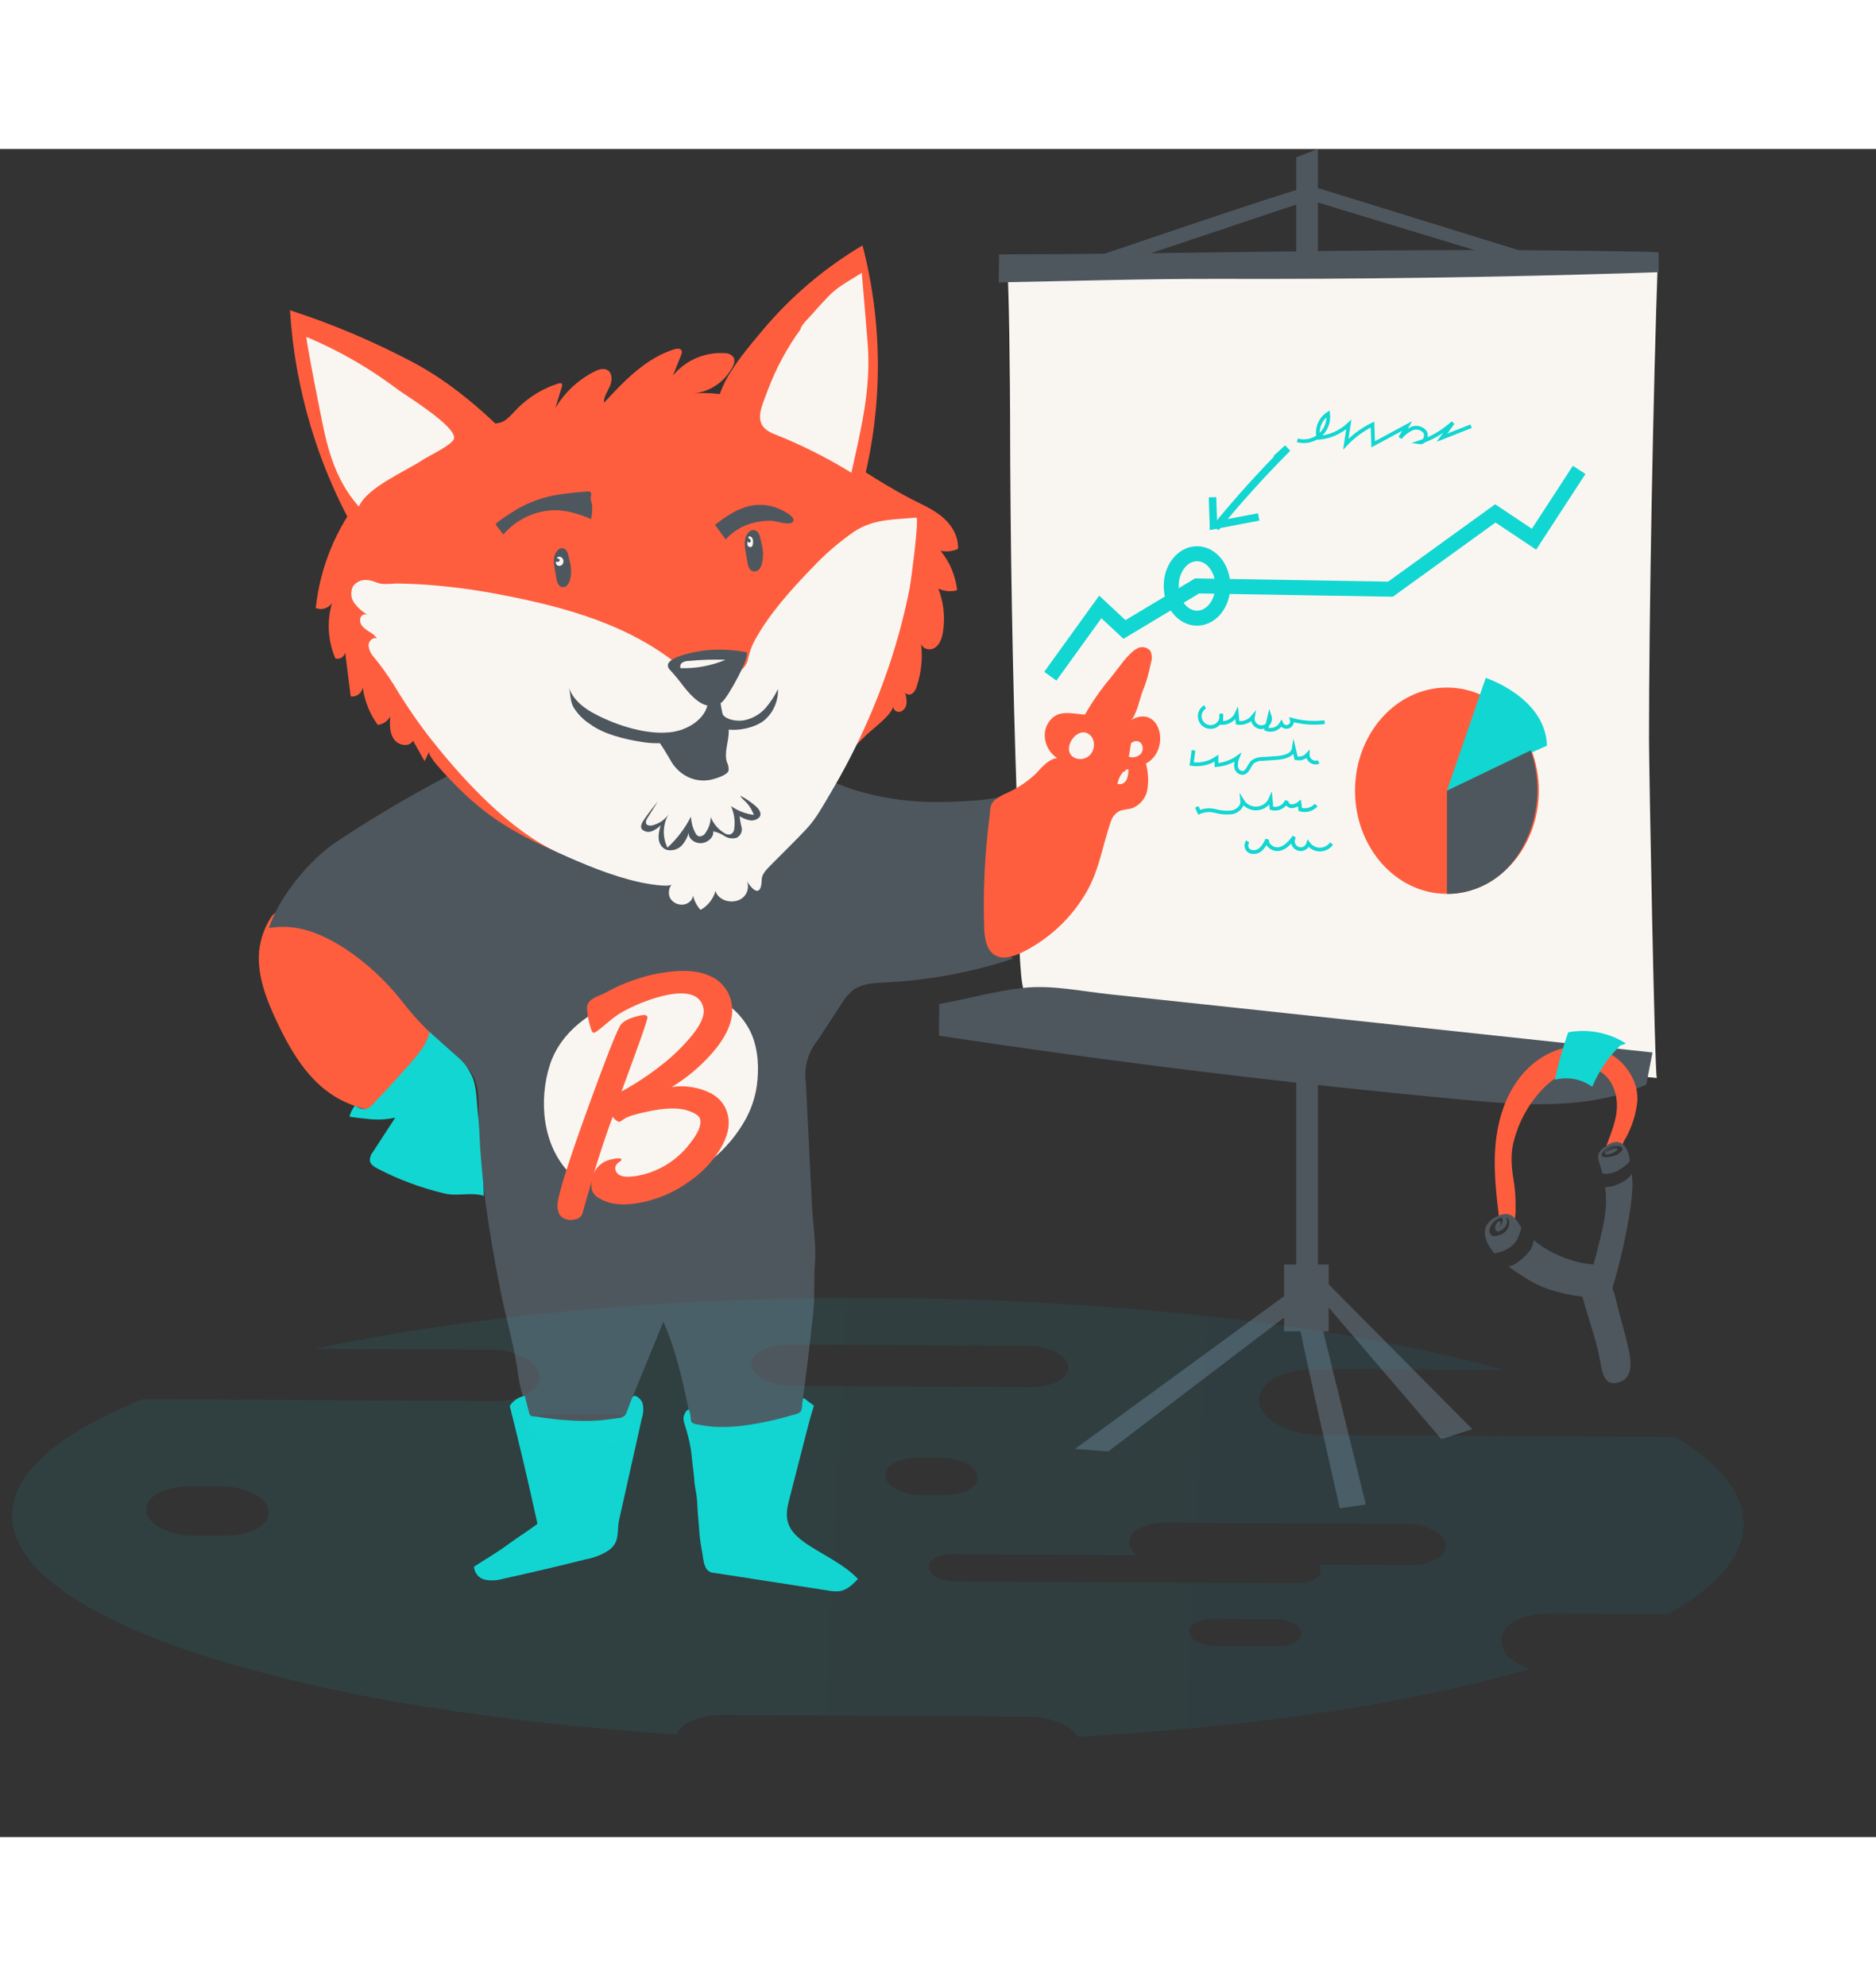 <svg id="eXvFpSLwD2B1" xmlns="http://www.w3.org/2000/svg" xmlns:xlink="http://www.w3.org/1999/xlink" viewBox="0 0 500 450" width="425px" shape-rendering="geometricPrecision" text-rendering="geometricPrecision"><rect x="0" y="0" width="500" height="450" fill="#333333" stroke="none"/><defs><linearGradient id="eXvFpSLwD2B62-fill" x1="63.907" y1="52.861" x2="409.237" y2="70.958" spreadMethod="pad" gradientUnits="userSpaceOnUse"><stop id="eXvFpSLwD2B62-fill-0" offset="0%" stop-color="rgb(18,214,209)"/><stop id="eXvFpSLwD2B62-fill-1" offset="100%" stop-color="rgb(18,169,214)"/></linearGradient></defs><g id="eXvFpSLwD2B2" transform="matrix(1 0 0 1 0 0)"><g id="eXvFpSLwD2B3" transform="matrix(1 0 0 1 0 0)"><path id="eXvFpSLwD2B4" d="M276.5,2.22L276.5,309L282.26,309.44L282.26,0Z" transform="matrix(1 0 0 1 68.984 0)" fill="rgb(79,87,94)" stroke="none" stroke-width="1"/><path id="eXvFpSLwD2B5" d="M372.87,29.71C371.68,62.49,370.49,124.59,370.52,157.4C370.52,164.96,372.05,247.61,372.61,247.65C316.2,241.93,259.43,237.91,204.18,224.57C201.97,224.04,202.24,179.64,202.08,175.05Q201.16,148.63,200.71,122.2Q200.26,96.59,200.23,70.98C200.23,67.73,200,30.42,199.23,30.23C214,29.71,373,27.25,372.87,29.71Z" transform="matrix(1 0 0 1 68.984 0)" fill="rgb(249,246,242)" stroke="none" stroke-width="1"/><path id="eXvFpSLwD2B6" d="M0,214.91C-0.19,221.08,2.16,227.02,4.79,232.61C8.48,240.45,13.12,248.36,20.58,252.78C25.47,255.68,31.17,256.78,36.74,257.93C41.56,258.93,46.42,259.85,51.33,259.75C53.9,259.7,56.96,259,57.86,256.59C58.54,254.76,57.64,252.75,56.72,251.03C53.006,244.287,48.752,237.856,44,231.8C41,227.94,37.66,224.42,34.36,220.8C32.605,219.143,31.005,217.329,29.58,215.38C28.645,213.715,27.51,212.17,26.2,210.78C21.954,206.63,16.434,204.03,10.53,203.4C9.068,203.25,7.596,203.23,6.13,203.34C4.18,203.49,3.83,203.81,2.85,205.49C1.143,208.349,0.164,211.584,0,214.91Z" transform="matrix(1 0 0 1 68.984 0)" fill="rgb(255,94,62)" stroke="none" stroke-width="1"/><path id="eXvFpSLwD2B7" d="M40.22,243.93C43.04,240.74,46.04,237.07,45.79,232.83C45.84,233.67,49.02,236.26,49.66,237.03C50.79,238.42,51.66,240.03,52.85,241.37C54.464,243.109,55.812,245.077,56.85,247.21C58.1,250.04,58.03,253.86,58.38,256.9C59.22,264.26,59.75,271.66,59.96,279.06C56.49,277.99,52.96,279.3,49.41,278.42C43.222,276.949,37.24,274.719,31.6,271.78C30.73,271.32,29.79,270.72,29.6,269.78C29.55,268.899,29.84,268.033,30.41,267.36L36.36,258.23C34.266,258.687,32.116,258.832,29.98,258.66C29.34,258.61,24.12,258.05,24.15,257.94C24.44,256.876,24.933,255.878,25.6,255C26.288,255.479,27.074,255.8,27.9,255.94C29.57,256.12,30.8,254.08,31.9,253.02C34.76,250.09,37.49,247,40.22,243.93Z" transform="matrix(1 0 0 1 68.984 0)" fill="rgb(18,214,209)" stroke="none" stroke-width="1"/><path id="eXvFpSLwD2B8" d="M198,213.29C196.4,211.41,196.3,209.42,196,205.61C195.658,200.521,195.762,195.411,196.31,190.34C196.96,184.16,197.56,178.12,198.54,171.99C198.24,173.85,182.24,174.12,180.35,174.11C174.056,174.081,167.789,173.278,161.69,171.72C155.81,170.21,150.69,167.77,145.33,165.13C139.57,162.29,132.51,160.99,126.16,160.37C119.27,159.69,112.49,161.48,105.74,160.98C103.62,160.83,101.61,159.98,99.5,159.73C95.809,159.357,92.094,159.273,88.39,159.48C75.75,159.76,62.17,160.9,50.87,166.84C40.577,172.24,30.564,178.157,20.87,184.57C13.57,189.4,5.42,199.26,2.69,207.68C10.29,206.39,16.85,209.22,23.08,213.23C28.739,217.016,33.773,221.662,38,227C39.981,229.6,42.132,232.066,44.44,234.38C47.05,236.83,49.77,239.15,52.44,241.58C54.396,243.174,56.032,245.125,57.26,247.33C58.59,250.1,58.57,253.33,58.61,256.33C58.8,272.46,61.24,288.46,64.39,304.25C65.9,311.83,68.18,319.45,69.18,327.1C70.04,333.72,73.56,340.41,75.49,346.89C75.65,347.4,86.93,345.59,87.93,345.41C93.18,344.49,96.24,340.93,98.23,336.07L107.83,312.61C111.83,321.77,113.56,331.29,115.59,341C115.772,342.276,116.189,343.507,116.82,344.63C118.248,346.548,120.543,347.621,122.93,347.49C125.93,347.49,128.93,346.43,131.93,346.22C132.65,346.22,143.19,345.22,142.99,346.42C144.33,338.42,145.41,330.28,146.4,322.19Q147.16,315.98,147.81,309.76C148.23,305.7,147.86,301.57,148.19,297.52C148.62,292.25,147.66,286.52,147.4,281.2L145.8,248.92C145.207,244.839,146.37,240.697,149,237.52L155.17,228.06C155.965,226.677,156.978,225.431,158.17,224.37C160.65,222.44,164.03,222.32,167.17,222.17C178.701,221.589,190.101,219.453,201.06,215.82C199.928,215.122,198.898,214.27,198,213.29Z" transform="matrix(1 0 0 1 68.984 0)" fill="rgb(79,87,94)" stroke="none" stroke-width="1"/><path id="eXvFpSLwD2B9" d="M20.42,135.84C20.98,135.98,21.573,135.887,22.064,135.582C22.554,135.276,22.899,134.785,23.02,134.22L24.49,145.94C26.037,146.143,27.463,145.072,27.7,143.53C28.176,147.146,29.551,150.584,31.7,153.53C33.094,153.352,34.323,152.53,35.02,151.31C34.89,153.39,34.81,155.65,36.02,157.36C37.23,159.07,40.13,159.54,41.1,157.72L44.18,163.2L45.41,160.64C44.71,162.09,53.09,170.22,54.22,171.34C57.854,174.896,61.88,178.03,66.22,180.68C74.93,186,85.85,190.56,96,191.56C98.47,191.8,100.43,190.93,102.76,190.26C106.34,189.26,110.04,188.75,113.61,187.69C121.215,185.389,128.484,182.098,135.23,177.9C141.732,173.849,147.869,169.238,153.57,164.12Q157.87,160.28,161.95,156.19C163.46,154.68,168.8,150.83,169.03,148.58C169.057,149.056,169.299,149.495,169.689,149.771C170.078,150.047,170.571,150.131,171.03,150C171.943,149.628,172.562,148.764,172.62,147.78C172.67,146.804,172.538,145.827,172.23,144.9C172.462,145.2,172.806,145.392,173.183,145.434C173.56,145.475,173.938,145.362,174.23,145.12C174.817,144.591,175.222,143.892,175.39,143.12C176.581,139.487,176.96,135.636,176.5,131.84C176.88,133.39,179.08,133.84,180.35,132.84C181.62,131.84,182.12,130.25,182.35,128.67C182.949,124.801,182.521,120.842,181.11,117.19C182.669,117.936,184.445,118.092,186.11,117.63C185.695,113.777,184.166,110.128,181.71,107.13C183.265,107.438,184.877,107.263,186.33,106.63C186.56,103.49,184.83,100.47,182.51,98.4C179.7,95.9,176.05,94.5,172.79,92.75C165.433,88.74,158.369,84.215,151.65,79.21C146.06,75.14,138.31,69.5,131.06,71.66L136.75,69.96C134,68,130.11,67,126.83,66.12C123.222,65.188,119.483,64.873,115.77,65.19C120.261,64.756,124.222,62.065,126.28,58.05C126.728,57.357,126.852,56.502,126.62,55.71C126.072,54.85,125.097,54.358,124.08,54.43C118.81,54.118,113.709,56.349,110.36,60.43L112.53,55C112.742,54.619,112.792,54.169,112.67,53.75C112.36,53.11,111.46,53.18,110.79,53.39C103.22,55.71,97.41,61.8,92,67.66C91.9,66.09,92.89,64.72,93.54,63.3C94.19,61.88,94.3,59.88,93,59C92,58.31,90.61,58.76,89.51,59.3C85.147,61.507,81.502,64.909,79,69.11L80.74,63.48C80.901,63.198,80.901,62.852,80.74,62.57C80.53,62.35,80.17,62.42,79.88,62.51C75.753,63.812,72,66.09,68.94,69.15C67.68,70.4,66.29,72.29,64.56,72.87C63.03,73.39,61.22,73.24,59.56,73.75C49.14,76.98,34.72,83.69,27.56,92.39C20.638,100.995,16.337,111.409,15.17,122.39C16.747,123.008,18.542,122.457,19.5,121.06C18.079,125.944,18.404,131.17,20.42,135.84Z" transform="matrix(1 0 0 1 68.984 0)" fill="rgb(255,94,62)" stroke="none" stroke-width="1"/><path id="eXvFpSLwD2B10" d="M41.28,151.08Q43.62,154.47,46.19,157.71C54.84,168.64,67.11,181.82,79.75,187.57C86.51,190.63,94.15,193.86,101.66,195.49C102.74,195.72,109.34,197,110.05,196.01C109.219,197.071,109.056,198.51,109.63,199.73C110.408,200.989,111.872,201.649,113.33,201.4C114.84,201.14,116.03,199.72,115.63,198.49C115.892,200.111,116.618,201.622,117.72,202.84C119.68,201.756,121.122,199.929,121.72,197.77C122.19,199.77,124.92,201.07,127.26,200.43C128.372,200.192,129.327,199.484,129.877,198.489C130.428,197.493,130.52,196.308,130.13,195.24C131.94,198.16,133.94,199.16,134.03,194.8C134.03,193.39,135.21,192.16,136.3,191.05C139.49,187.82,142.78,184.64,145.88,181.34C148.55,178.51,150.4,175.02,152.33,171.77C159.075,160.44,164.532,148.392,168.6,135.85C170.58,129.713,172.199,123.466,173.45,117.14C173.74,115.65,176.11,98.14,175.22,98.27C168.92,98.85,163.76,98.62,158.6,102.05C154.525,104.875,150.767,108.13,147.39,111.76C141.83,117.5,136.13,123.88,132.39,130.61C131.59,132.012,130.985,133.515,130.59,135.08C130.51,135.43,130.43,135.79,130.34,136.15C129.71,138.8,127.25,139.91,124.98,140.75C122.48,141.68,119.68,142.94,117.06,141.67C115.813,140.974,114.663,140.117,113.64,139.12C99.74,126.96,81.75,122.12,64.25,118.77C58.266,117.616,52.224,116.785,46.15,116.28Q41.59,115.92,37.03,115.84C35.66,115.84,34.1,116.08,32.76,115.92C31.42,115.76,30.22,114.92,28.76,114.92C27.334,114.78,25.941,115.413,25.11,116.58C24.358,118.051,24.514,119.822,25.51,121.14C26.491,122.408,27.71,123.471,29.1,124.27C28.758,124.047,28.333,123.99,27.944,124.116C27.556,124.243,27.245,124.538,27.1,124.92C26.849,125.756,27.063,126.663,27.66,127.3C28.243,127.91,28.918,128.427,29.66,128.83C30.409,129.238,31.044,129.826,31.51,130.54C30.51,129.97,29.26,131.12,29.24,132.3C29.348,133.474,29.844,134.579,30.65,135.44C32.578,137.792,34.355,140.263,35.97,142.84C37.64,145.63,39.42,148.39,41.28,151.08Z" transform="matrix(1 0 0 1 68.984 0)" fill="rgb(249,246,242)" stroke="none" stroke-width="1"/><path id="eXvFpSLwD2B11" d="M113,143C115.8,146.54,119.22,150.21,123.32,147.56C124.88,146.56,131.54,134.44,129.81,134.12C126.354,133.464,122.823,133.296,119.32,133.62C117.22,133.83,106.18,135.56,109.71,139.01C110.878,140.28,111.976,141.612,113,143Z" transform="matrix(1 0 0 1 68.984 0)" fill="rgb(79,87,94)" stroke="none" stroke-width="1"/><path id="eXvFpSLwD2B12" d="M134.16,110.27C134.05,110.947,133.756,111.58,133.31,112.1C132.839,112.618,132.089,112.776,131.45,112.49C130.45,111.97,130.27,110.58,130.12,109.6C129.85,107.84,129.3,105.9,129.58,104.11C129.76,103.01,130.84,101.18,132.2,101.63C133.56,102.08,133.64,103.86,133.93,104.93C134.445,106.664,134.524,108.498,134.16,110.27Z" transform="matrix(1 0 0 1 68.984 0)" fill="rgb(79,87,94)" stroke="none" stroke-width="1"/><path id="eXvFpSLwD2B13" d="M83,114.59C82.896,115.226,82.619,115.821,82.2,116.31C81.76,116.795,81.059,116.944,80.46,116.68C79.56,116.19,79.35,114.88,79.21,113.96C78.96,112.31,78.44,110.49,78.71,108.81C78.87,107.81,79.88,106.07,81.16,106.48C82.44,106.89,82.51,108.58,82.78,109.58C83.272,111.205,83.348,112.928,83,114.59Z" transform="matrix(1 0 0 1 68.984 0)" fill="rgb(79,87,94)" stroke="none" stroke-width="1"/><path id="eXvFpSLwD2B14" d="M113.21,157.15C112.392,157.495,111.545,157.77,110.68,157.97C107.816,158.53,104.875,158.56,102,158.06C97.23,157.31,91.85,155.96,88.28,153.32C86.501,152.174,84.998,150.647,83.88,148.85C82.88,147.02,83.15,145.27,82.62,143.42C83.42,146.22,85.84,148.51,88.7,150.13C94.11,153.18,102.37,156.13,109.22,155.53C113.37,155.19,117.4,152.97,119.04,149.74C119.381,148.958,119.642,148.144,119.82,147.31L122.16,147.43C122.136,147.615,122.103,147.799,122.06,147.98C121.28,151.58,117.44,155.35,113.21,157.15Z" transform="matrix(1 0 0 1 68.984 0)" fill="rgb(79,87,94)" stroke="none" stroke-width="1"/><path id="eXvFpSLwD2B15" d="M123.72,150.86C124.72,152.19,127.37,152.6,129.17,152.33C131.407,151.927,133.448,150.799,134.98,149.12C136.332,147.566,137.469,145.837,138.36,143.98C138.481,146.997,137.284,149.917,135.08,151.98C132.49,154.54,125.31,155.98,122.08,153.75C121.08,153.05,119.8,147.52,121.28,146.89C121.797,146.667,122.357,146.562,122.92,146.58C123.075,147.983,123.315,149.376,123.64,150.75Z" transform="matrix(1 0 0 1 68.984 0)" fill="rgb(79,87,94)" stroke="none" stroke-width="1"/><path id="eXvFpSLwD2B16" d="M13.81,73.88C17.452,86.09,22.78,97.733,29.64,108.47C29.05,107.55,32.83,102.88,33.44,102.14C35.172,99.98,37.304,98.173,39.72,96.82C41.72,95.82,43.72,95.65,45.61,94.46C48.39,92.69,50.98,90.52,53.61,88.58C56.09,86.77,58.34,84.86,60.66,82.89C62.98,80.92,65.72,79.89,68.01,78.08C60,69.93,51.2,62.21,41,56.83C30.523,51.285,19.586,46.658,8.31,43C8.947,53.471,10.792,63.833,13.81,73.88Z" transform="matrix(1 0 0 1 68.984 0)" fill="rgb(255,94,62)" stroke="none" stroke-width="1"/><path id="eXvFpSLwD2B17" d="M119.78,80.81C120.46,74.74,121.53,67.26,124.39,61.81C126.81,57.17,130.71,52.59,134.08,48.55C141.654,39.465,150.725,31.74,160.9,25.71C166.464,47.133,166.346,69.636,160.56,91C147.549,88.004,134.816,83.906,122.5,78.75" transform="matrix(1 0 0 1 68.984 0)" fill="rgb(255,94,62)" stroke="none" stroke-width="1"/><path id="eXvFpSLwD2B18" d="M135.08,74.72C135.766,75.267,136.536,75.699,137.36,76C144.506,78.826,151.389,82.276,157.93,86.31C160.54,74.54,163.25,63.67,162.25,51.62C161.73,45.39,161.25,39.26,160.7,33.04C157.54,35.04,154.23,36.7,151.7,39.41C150.37,40.83,149.03,42.22,147.78,43.71C147.18,44.43,144.3,47.16,144.4,48.04C140.761,53.042,137.817,58.516,135.65,64.31C134.24,68.23,132.1,72.14,135.08,74.72Z" transform="matrix(1 0 0 1 68.984 0)" fill="rgb(249,246,242)" stroke="none" stroke-width="1"/><path id="eXvFpSLwD2B19" d="M131.94,177.53C129.754,177.23,127.666,176.429,125.84,175.19C126.695,177.067,126.993,179.149,126.7,181.19C126.687,181.867,126.269,182.47,125.64,182.72C125.06,182.819,124.465,182.67,124,182.31C122.387,181.329,121.141,179.847,120.45,178.09C120.418,179.616,119.919,181.096,119.02,182.33C118.69,182.916,118.062,183.27,117.39,183.25C116.942,183.139,116.571,182.825,116.39,182.4C115.647,181.034,115.233,179.514,115.18,177.96C113.602,181.073,111.478,183.877,108.91,186.24C107.522,183.409,107.631,180.074,109.2,177.34C108.252,178.744,106.833,179.762,105.2,180.21C104.679,180.431,104.091,180.431,103.57,180.21C102.86,179.78,103.23,178.83,103.66,178.21L106.37,173.92Q104.37,176.29,102.67,178.78C102.11,179.58,101.55,180.59,102.11,181.36C102.822,182.034,103.862,182.229,104.77,181.86C105.651,181.506,106.448,180.971,107.11,180.29C106.58,182.14,106.11,184.21,107.27,185.78C107.64,186.278,108.153,186.651,108.74,186.85C110.188,187.179,111.702,186.732,112.74,185.67C113.614,184.683,114.245,183.505,114.58,182.23C114.39,183.74,116.04,185.14,117.88,185.05C119.72,184.96,121.33,183.4,121.1,181.91C122.175,182.112,123.196,182.534,124.1,183.15C125.044,183.764,126.206,183.942,127.29,183.64C128.328,183.164,128.909,182.043,128.7,180.92C128.434,179.92,128.25,178.9,128.15,177.87C128.95,178.394,129.843,178.76,130.78,178.95C131.754,179.15,132.762,178.828,133.44,178.1C134.21,177.01,133.17,175.75,132.12,174.92C130.948,173.937,129.67,173.089,128.31,172.39C128.66,173.16,129.56,173.76,130.11,174.39C130.903,175.318,131.523,176.382,131.94,177.53Z" transform="matrix(1 0 0 1 68.984 0)" fill="rgb(79,87,94)" stroke="none" stroke-width="1"/><path id="eXvFpSLwD2B20" d="M236.88,140.71C236.526,141.993,236.092,143.252,235.58,144.48C234.91,146.11,233.81,151.48,232.34,152.27C240.34,147.69,243.22,160.21,236.44,163.84C237.056,166.121,237.182,168.507,236.81,170.84C236.388,173.179,234.718,175.099,232.46,175.84C231.509,175.955,230.567,176.132,229.64,176.37C228.412,176.916,227.484,177.972,227.1,179.26C224.65,186.26,223.98,192.96,219.74,199.49C215.75,205.8,210.096,210.887,203.4,214.19C201.4,215.13,198.78,216.11,196.61,215.13C193.96,213.93,193.46,210.46,193.34,207.9C192.995,197.734,193.486,187.556,194.81,177.47C195,175.84,194.81,174.67,196.26,173.47C197.244,172.729,198.32,172.117,199.46,171.65C202.171,170.42,204.67,168.766,206.86,166.75C208.7,164.95,209.99,162.89,212.74,162.35C209.74,160.35,208.41,156.15,210.41,152.98C212.8,149.2,216.52,150.57,220.18,150.78C222.192,147.269,224.515,143.946,227.12,140.85C228.93,138.68,231.47,134.68,233.92,133.26C235.097,132.487,236.663,132.701,237.59,133.76C238.07,134.75,238.138,135.89,237.78,136.93C237.51,138.24,237.22,139.48,236.88,140.71Z" transform="matrix(1 0 0 1 68.984 0)" fill="rgb(255,94,62)" stroke="none" stroke-width="1"/><path id="eXvFpSLwD2B21" d="M117.32,367.32C117.427,369.418,117.678,371.506,118.07,373.57C118.4,374.96,118.35,376.44,118.94,377.77C119.259,378.818,120.214,379.544,121.31,379.57L125.7,380.24L134.46,381.6L151.81,384.29C152.855,384.513,153.93,384.557,154.99,384.42C156.89,384.05,158.35,382.58,159.68,381.19C156.35,377.66,151.59,375.38,147.48,372.79C144.72,371.06,141.74,369.02,140.95,365.86C140.43,363.8,140.95,361.63,141.48,359.57L144.81,346.57L146.5,340C146.93,338.31,147.45,336.64,147.94,335L146.19,333.7C145.87,333.45,145.49,332.98,145.05,333.02C144.875,333.857,144.762,334.706,144.71,335.56C144.691,335.824,144.63,336.084,144.53,336.33C144.18,337.1,142.98,337.33,142.26,337.5C137.843,338.824,133.324,339.784,128.75,340.37C126.388,340.655,124.007,340.745,121.63,340.64C120.414,340.575,119.205,340.425,118.01,340.19C117.37,340.07,115.59,339.93,115.28,339.31C115.171,339.029,115.117,338.731,115.12,338.43C115.071,337.599,114.899,336.78,114.61,336C113.84,336.11,113.24,337.55,113.19,338.22C113.188,338.763,113.273,339.303,113.44,339.82C114.181,342.05,114.753,344.334,115.15,346.65L116.03,354.22C116.03,356.22,116.67,358.22,116.79,360.22C116.92,362.47,117.07,364.84,117.29,367.13Z" transform="matrix(1 0 0 1 68.984 0)" fill="rgb(18,214,209)" stroke="none" stroke-width="1"/><path id="eXvFpSLwD2B22" d="M220.44,155.6C221.436,155.919,222.194,156.734,222.44,157.75C222.813,159.081,222.473,160.51,221.54,161.53C220.567,162.525,219.113,162.881,217.79,162.45C213.71,161,217.08,154.72,220.44,155.6Z" transform="matrix(1 0 0 1 68.984 0)" fill="rgb(249,246,242)" stroke="none" stroke-width="1"/><path id="eXvFpSLwD2B23" d="M232.44,158.58L231.88,162.01C232.967,162.377,234.169,162.112,235,161.32C235.765,160.473,235.786,159.192,235.05,158.32C234.641,157.941,234.08,157.773,233.53,157.865C232.98,157.957,232.503,158.299,232.24,158.79" transform="matrix(1 0 0 1 68.984 0)" fill="rgb(249,246,242)" stroke="none" stroke-width="1"/><path id="eXvFpSLwD2B24" d="M230.37,166.06C229.583,166.965,229.061,168.068,228.86,169.25C229.82,169.54,230.846,169.074,231.26,168.16C231.65,167.277,231.818,166.313,231.75,165.35C231.349,165.304,230.967,165.534,230.82,165.91" transform="matrix(1 0 0 1 68.984 0)" fill="rgb(249,246,242)" stroke="none" stroke-width="1"/><path id="eXvFpSLwD2B25" d="M97.59,226.55C88.79,229.42,80.52,235.17,77.59,244.1C74.53,253.59,75.59,265.63,82.85,273.04C84.17,274.4,85.52,276.04,87.36,274.34C87.64,274.07,87.96,273.73,88.36,273.82C88.76,273.91,88.78,274.15,88.91,274.39C89.62,275.72,90.05,277.39,91.45,277.96C92.873,278.408,94.359,278.624,95.85,278.6C98.853,278.718,101.858,278.381,104.76,277.6C110.522,276.091,115.893,273.363,120.51,269.6C124.28,266.568,127.425,262.832,129.77,258.6C131.258,255.869,132.253,252.897,132.71,249.82C133.35,245.23,133.14,240.13,131.27,235.82C129.441,231.823,126.32,228.558,122.41,226.55C115,222.61,105.26,224.05,97.59,226.55Z" transform="matrix(1 0 0 1 68.984 0)" fill="rgb(249,246,242)" stroke="none" stroke-width="1"/><path id="eXvFpSLwD2B26" d="M120.85,251.91C117.548,250.155,113.77,249.503,110.07,250.05C113.522,247.954,116.682,245.412,119.47,242.49Q127.39,234.24,125.96,227.49C125.259,224.07,122.796,221.28,119.49,220.16C115.93,218.76,110.98,218.75,104.6,220.16C100.241,221.218,96.046,222.863,92.13,225.05C90.13,226.05,87.29,226.63,87.47,229.27C87.608,231.19,88.001,233.084,88.64,234.9C88.75,235.21,88.93,235.56,89.25,235.6C89.466,235.589,89.673,235.509,89.84,235.37C92.32,233.62,94.34,231.43,96.99,229.99C100.257,228.193,103.733,226.806,107.34,225.86C112.57,224.52,117.55,224.61,118.49,228.98C118.89,230.83,117.92,233.23,115.57,236.15C113.028,239.269,110.124,242.076,106.92,244.51C103.691,247.027,100.263,249.278,96.67,251.24Q96.81,250.79,100.26,241.4Q103.71,232.01,103.58,231.4C103.46,230.87,102.82,230.74,101.64,230.99Q97.19,231.99,96.26,233.76Q94.44,237,87.43,256.41Q80.42,275.82,79.64,280.84C79.541,281.56,79.575,282.292,79.74,283C79.911,283.842,80.436,284.57,81.18,285C82.095,285.508,83.175,285.631,84.18,285.34C85.167,285.258,86.006,284.586,86.3,283.64C86.81,281.64,87.66,278.79,88.82,274.91C88.617,275.756,88.596,276.636,88.76,277.49C89.14,278.518,89.914,279.353,90.91,279.81Q95.13,282.31,102.55,280.71C106.895,279.753,110.999,277.919,114.61,275.32C118.014,273.004,120.89,269.995,123.05,266.49C124.94,263.26,125.61,260.36,125.05,257.76C124.589,255.299,123.057,253.17,120.87,251.95M115.19,264.71C111.925,269.229,107.107,272.384,101.66,273.57C97.66,274.44,95.44,273.93,95.03,272.04C94.86,271.25,95.26,270.55,96.22,269.93C96.54,269.72,96.68,269.54,96.65,269.38C96.56,268.99,95.72,268.96,94.16,269.31C92.017,269.632,90.186,271.022,89.3,273Q91.81,264.79,94.3,258C95.11,259,95.76,259.41,96.24,259.31Q96.31,259.31,97.53,258.47C98.35,257.92,100.34,257.31,103.53,256.62Q110.37,255.13,114.11,256.27C116.26,256.95,117.44,257.75,117.64,258.68Q118.12,260.92,115.23,264.68" transform="matrix(1 0 0 1 68.984 0)" fill="rgb(255,94,62)" stroke="none" stroke-width="1"/><path id="eXvFpSLwD2B27" d="M95.8,338.31C96.427,338.279,97.029,338.051,97.52,337.66C97.718,337.425,97.868,337.153,97.96,336.86L99.42,333.09C99.488,332.872,99.612,332.675,99.78,332.52C100.64,331.91,102.02,333.6,102.25,334.26C102.581,335.562,102.536,336.932,102.12,338.21L96.05,365.35C95.33,368.54,96.41,371.24,93.27,373.55C91.442,374.723,89.405,375.531,87.27,375.93Q76.27,378.69,65.27,381.11C63.676,381.592,61.991,381.695,60.35,381.41C58.67,381.069,57.435,379.632,57.35,377.92C60.47,375.87,63.82,373.98,66.79,371.71C67.6,371.09,74.29,366.63,74.26,366.47Q70.82,350.7,66.88,335.07C67.775,333.654,69.229,332.684,70.88,332.4L72.06,337C72.29,337.91,72.74,337.82,73.54,337.89C74.34,337.96,75.14,338.12,75.92,338.22C77.84,338.47,79.77,338.74,81.7,338.85C84.584,339.097,87.481,339.133,90.37,338.96C91.81,338.86,93.23,338.65,94.67,338.46Z" transform="matrix(1 0 0 1 68.984 0)" fill="rgb(18,214,209)" stroke="none" stroke-width="1"/><path id="eXvFpSLwD2B28" d="M16.34,51.72C15.14,51.16,13.92,50.63,12.7,50.12C12.45,50.01,14.81,62.35,15.07,63.58C17.5,75.2,18.52,86.1,26.66,95.34C28.89,90.17,39,86,43.68,82.88C45.16,81.88,51.6,78.88,52.02,77.21C52.78,74,39.11,65.69,37,64.1C30.576,59.247,23.649,55.096,16.34,51.72Z" transform="matrix(1 0 0 1 68.984 0)" fill="rgb(249,246,242)" stroke="none" stroke-width="1"/><path id="eXvFpSLwD2B29" d="M131.23,103.42C131.482,103.633,131.646,103.933,131.69,104.26C131.737,104.592,131.737,104.928,131.69,105.26C131.685,105.543,131.574,105.814,131.38,106.02C131.047,106.222,130.615,106.14,130.38,105.83C130.06,105.44,130.31,104.83,130.16,104.41C130.24,104.61,130.34,104.84,130.55,104.91C130.79,104.973,131.036,104.83,131.1,104.59C131.147,104.352,131.049,104.109,130.85,103.97C130.7,103.86,130.39,103.74,130.47,103.49C130.55,103.24,130.75,103.28,130.9,103.3C131.019,103.31,131.133,103.351,131.23,103.42Z" transform="matrix(1 0 0 1 68.984 0)" fill="rgb(249,246,242)" stroke="none" stroke-width="1"/><path id="eXvFpSLwD2B30" d="M80.6,108.85C80.848,108.999,81.034,109.234,81.12,109.51C81.266,109.935,81.187,110.406,80.91,110.76C80.617,111.109,80.137,111.237,79.71,111.08C79.29,110.901,79.064,110.442,79.18,110C79.339,110.048,79.504,110.072,79.67,110.07C79.84,110.065,80,109.989,80.11,109.86C80.195,109.732,80.206,109.569,80.141,109.43C80.076,109.291,79.943,109.196,79.79,109.18C79.69,109.18,79.57,109.18,79.51,109.11C79.455,109.043,79.455,108.947,79.51,108.88C79.835,108.655,80.263,108.644,80.6,108.85Z" transform="matrix(1 0 0 1 68.984 0)" fill="rgb(249,246,242)" stroke="none" stroke-width="1"/><path id="eXvFpSLwD2B31" d="M114.71,136.47C114.107,136.455,113.509,136.589,112.97,136.86C112.425,137.162,112.18,137.814,112.39,138.4C116.504,138.525,120.596,137.764,124.39,136.17C121.16,136.054,117.926,136.154,114.71,136.47Z" transform="matrix(1 0 0 1 68.984 0)" fill="rgb(249,246,242)" stroke="none" stroke-width="1"/><path id="eXvFpSLwD2B32" d="M124.44,104.11L121.57,100.2C124.57,97.93,127.68,95.68,131.57,95.03C133.729,94.687,135.939,94.904,137.99,95.66C138.99,96.02,143.06,97.84,142.46,99.22C141.86,100.6,138.01,99.22,136.88,99.14C134.642,99.039,132.407,99.379,130.3,100.14C128.041,100.943,126.024,102.31,124.44,104.11Z" transform="matrix(1 0 0 1 68.984 0)" fill="rgb(79,87,94)" stroke="none" stroke-width="1"/><path id="eXvFpSLwD2B33" d="M113.59,167C115.694,168.256,118.199,168.657,120.59,168.12C121.66,167.88,124.79,166.97,125.19,165.76C125.289,164.986,125.146,164.2,124.78,163.51C123.89,160.82,125.35,157.88,125.24,155.02C125.263,154.511,125.104,154.011,124.79,153.61C124.02,152.82,122.79,153.11,122.02,152.16C121.66,151.71,120.8,149.74,121.35,149.26C118.99,151.32,117.03,153.63,114.35,155.26C112,156.66,109.02,158.08,106.35,157.78C106.7,157.78,109.35,162.3,109.7,162.93C110.614,164.606,111.957,166.011,113.59,167Z" transform="matrix(1 0 0 1 68.984 0)" fill="rgb(79,87,94)" stroke="none" stroke-width="1"/><path id="eXvFpSLwD2B34" d="M76.16,96.55C71.878,97.285,67.988,99.492,65.16,102.79L63.16,100.15C62.8,99.7,68.58,96.15,69.22,95.78C72.236,94.12,75.497,92.949,78.88,92.31C81.751,91.827,84.645,91.493,87.55,91.31C87.81,91.251,88.083,91.287,88.32,91.41C88.578,91.674,88.671,92.058,88.56,92.41C88.29,93.51,88.63,93.82,88.82,94.84C88.928,96.113,88.841,97.394,88.56,98.64C84.5,97,80.64,95.78,76.16,96.55Z" transform="matrix(1 0 0 1 68.984 0)" fill="rgb(79,87,94)" stroke="none" stroke-width="1"/><path id="eXvFpSLwD2B35" d="M371.44,240.84L369.79,249.42C354.69,256.2,337.36,254.97,320.88,253.42Q250.88,246.93,181.25,236.36L181.36,227.93C188.79,226.59,196.55,224.39,204.02,223.6C211.33,222.83,219.27,224.53,226.64,225.32L274.36,230.43Z" transform="matrix(1 0 0 1 68.984 0)" fill="rgb(79,87,94)" stroke="none" stroke-width="1"/><path id="eXvFpSLwD2B36" d="M373.09,27.59L373.09,32.85C373.09,32.85,367.03,33.05,366.47,33.07Q311.28,34.8,256.06,34.63C236.42,34.58,216.84,35.22,197.19,35.56L197.31,28.11C243.31,28.02,289.21,26.76,335.17,26.98C338.29,27,373.09,27.27,373.09,27.59Z" transform="matrix(1 0 0 1 68.984 0)" fill="rgb(79,87,94)" stroke="none" stroke-width="1"/><path id="eXvFpSLwD2B37" d="M277.85,10.64C276.02,10.64,221.52,29.26,221.52,29.26L230.68,30.15L279.68,13.75Z" transform="matrix(1 0 0 1 68.984 0)" fill="rgb(79,87,94)" stroke="none" stroke-width="1"/><polygon id="eXvFpSLwD2B38" points="281.79,10.27 281.79,14.13 325.15,27.3 336.21,27.12 281.79,10.27" transform="matrix(1 0 0 1 68.984 0)" fill="rgb(79,87,94)" stroke="none" stroke-width="1"/><rect id="eXvFpSLwD2B39" width="11.88" height="17.82" rx="0" ry="0" transform="matrix(1 0 0 1 342.244 297.37)" fill="rgb(79,87,94)" stroke="none" stroke-width="1"/><path id="eXvFpSLwD2B40" d="M276.5,309C276.56,311.85,288.11,362.34,288.11,362.34L295.04,361.34L282.26,309.43Z" transform="matrix(1 0 0 1 68.984 0)" fill="rgb(79,87,94)" stroke="none" stroke-width="1"/><polygon id="eXvFpSLwD2B41" points="276.5,309.04 226.4,347.2 217.49,346.54 276.23,303.64 276.5,309.04" transform="matrix(1 0 0 1 68.984 0)" fill="rgb(79,87,94)" stroke="none" stroke-width="1"/><polygon id="eXvFpSLwD2B42" points="281.84,304.96 315.17,343.9 323.42,341.26 283.49,301 281.84,304.96" transform="matrix(1 0 0 1 68.984 0)" fill="rgb(79,87,94)" stroke="none" stroke-width="1"/><path id="eXvFpSLwD2B43" d="M364.33,263.66C366.013,260.605,367.06,257.241,367.41,253.77C367.76,247.51,362.97,241.59,356.95,239.77C350.93,237.95,344.18,239.95,339.41,244.03C334.64,248.11,331.72,254.03,330.41,260.17C328.67,268.24,329.5,276.02,330.46,284.11C330.462,284.264,330.511,284.414,330.6,284.54C330.81,284.76,331.17,284.66,331.46,284.54C332.779,284.212,334.159,284.768,334.88,285.92C334.63,285.5,334.94,284.05,334.95,283.55C334.95,282.69,334.95,281.83,334.95,280.97C334.943,279.263,334.816,277.559,334.57,275.87C334.03,272.45,333.57,269.33,334.16,265.87C335.307,260.338,337.926,255.218,341.74,251.05C343.542,249.042,345.724,247.411,348.16,246.25C350.87,245,354.09,244.39,356.82,245.6C360.29,247.14,362.01,251.24,361.96,255.04C361.96,259.04,360.28,262.47,359.02,266.12C360.376,265.395,361.943,265.166,363.45,265.47C363.612,264.919,363.851,264.394,364.16,263.91Z" transform="matrix(1 0 0 1 68.984 0)" fill="rgb(255,94,62)" stroke="none" stroke-width="1"/><path id="eXvFpSLwD2B44" d="M362.85,239C359.636,242.117,357.096,245.861,355.39,250C352.52,247.92,348.871,247.231,345.44,248.12C346.323,243.821,347.513,239.59,349,235.46C354.325,234.481,359.823,235.553,364.39,238.46" transform="matrix(1 0 0 1 68.984 0)" fill="rgb(18,214,209)" stroke="none" stroke-width="1"/><path id="eXvFpSLwD2B45" d="M366.13,276.42C366.07,275.91,366.13,275.42,366.07,274.88C366.013,274.302,365.987,273.721,365.99,273.14C365.457,273.966,364.733,274.652,363.88,275.14C362.971,275.721,361.98,276.163,360.94,276.45C360.368,276.608,359.782,276.712,359.19,276.76L358.93,276.76C358.89,276.758,358.853,276.782,358.84,276.82C358.834,276.846,358.834,276.874,358.84,276.9C358.89,277.45,359,277.97,359.03,278.53C359.03,279.38,359.03,280.24,359.09,281.09C358.979,283.156,358.698,285.21,358.25,287.23Q357.56,290.4,356.76,293.47L355.76,297.35C354.216,297.251,352.685,297,351.19,296.6C349.523,296.168,347.894,295.599,346.32,294.9C344.673,294.169,343.096,293.289,341.61,292.27C340.98,291.84,340.38,291.38,339.8,290.9C339.51,293.5,337.55,295.29,335.5,296.75C334.826,297.38,333.959,297.764,333.04,297.84C334.201,298.744,335.417,299.575,336.68,300.33C339.065,302.009,341.697,303.308,344.48,304.18C347.187,305.024,349.965,305.62,352.78,305.96C354.2,311.29,356.15,316.53,357.28,321.96C357.97,325.26,358.17,330.75,363.28,328.43C366.07,327.14,365.76,323.3,365.28,320.88C364.57,317.64,363.72,314.42,362.84,311.22C362.28,309.22,361.84,307.22,361.32,305.22C361.104,304.699,360.924,304.165,360.78,303.62C362.864,296.643,364.458,289.529,365.55,282.33C365.845,280.371,366.039,278.399,366.13,276.42Z" transform="matrix(1 0 0 1 68.984 0)" fill="rgb(79,87,94)" stroke="none" stroke-width="1"/><path id="eXvFpSLwD2B46" d="M336,286.74C334.27,283.97,332.87,283.13,329.8,284.64C325.14,286.94,326.53,291.19,329.31,294.35L329.31,294.35L329.84,294.27C331.21,294.042,332.506,293.49,333.62,292.66C334.165,292.233,334.643,291.727,335.04,291.16C335.16,290.98,335.31,290.8,335.42,290.61C335.538,290.376,335.641,290.136,335.73,289.89C336.028,289.251,336.249,288.58,336.39,287.89C336.39,287.84,336.52,287.58,336.51,287.57C336.31,287.27,336.13,287,336,286.74ZM332.38,288.48C331.637,289.204,330.672,289.655,329.64,289.76C329.332,289.819,329.013,289.792,328.72,289.68C328.396,289.525,328.155,289.237,328.06,288.89C327.966,288.546,327.966,288.184,328.06,287.84C328.469,286.402,329.612,285.29,331.06,284.92L331.12,284.92C331.79,284.92,331.41,286.19,331.24,286.5C330.971,286.946,330.633,287.348,330.24,287.69C330.66,287.316,330.928,286.799,330.99,286.24C330.99,286.06,330.93,285.85,330.77,285.81C330.676,285.799,330.581,285.82,330.5,285.87C329.825,286.24,329.433,286.974,329.5,287.74C329.508,287.954,329.589,288.159,329.73,288.32C329.92,288.492,330.177,288.569,330.43,288.53C330.678,288.488,330.913,288.392,331.12,288.25C331.72,287.907,332.198,287.386,332.49,286.76C332.782,286.115,332.741,285.369,332.38,284.76C332.801,284.86,333.121,285.203,333.19,285.63C333.414,286.663,333.094,287.739,332.34,288.48Z" transform="matrix(1 0 0 1 68.984 0)" fill="rgb(79,87,94)" stroke="none" stroke-width="1"/><path id="eXvFpSLwD2B47" d="M365.28,269.05C365.2,268.69,365.15,268.34,365.08,267.98C364.976,267.576,364.821,267.186,364.62,266.82C364.471,266.499,364.29,266.194,364.08,265.91C363.716,265.397,363.197,265.015,362.6,264.82C361.04,264.35,359.41,265.46,358.26,266.39C357.669,266.811,357.227,267.41,357,268.1C356.889,268.696,356.941,269.311,357.15,269.88C357.29,270.39,357.47,270.88,357.62,271.39C357.71,271.7,357.78,272.02,357.88,272.33C357.98,272.64,357.95,272.9,358.17,273.06C358.256,273.118,358.356,273.153,358.46,273.16C359.438,273.263,360.425,273.115,361.33,272.73L361.9,272.49C363.042,271.928,364.088,271.189,365,270.3C365.117,270.205,365.213,270.085,365.28,269.95C365.375,269.657,365.375,269.343,365.28,269.05ZM363.14,267.2C362.572,267.852,361.8,268.292,360.95,268.45C360.089,268.761,359.16,268.837,358.26,268.67C357.47,268.42,358.15,267.47,358.46,267.12C359.251,266.349,360.225,265.791,361.29,265.5L361.93,265.44C360.957,265.673,360.048,266.12,359.27,266.75C358.84,267.11,358.27,267.69,359.05,268.01C359.58,268.24,360.96,267.59,361.4,267.35C362.25,266.9,362.51,266.28,361.4,266.42C360.589,266.565,359.826,266.909,359.18,267.42C358.534,267.931,359.11,267.25,359.13,267.27C359.809,266.476,360.755,265.956,361.79,265.81C362.76,265.67,364,266.1,363.14,267.2Z" transform="matrix(1 0 0 1 68.984 0)" fill="rgb(79,87,94)" stroke="none" stroke-width="1"/><ellipse id="eXvFpSLwD2B48" rx="6.88" ry="8.59" transform="matrix(1 0 0 1 319.034 116.49)" fill="none" stroke="rgb(18,214,209)" stroke-width="4" stroke-miterlimit="10"/><polyline id="eXvFpSLwD2B49" points="210.95,140.55 224.27,122.08 230.71,128.09 250.05,116.49 301.62,117.35 329.56,97.15 339.87,104.03 351.9,85.55" transform="matrix(1 0 0 1 68.984 0)" fill="none" stroke="rgb(18,214,209)" stroke-width="4" stroke-miterlimit="10"/><path id="eXvFpSLwD2B50" d="M255,101C261.041,93.597,267.449,86.502,274.2,79.74L271.09,82.59" transform="matrix(1 0 0 1 68.984 0)" fill="none" stroke="rgb(18,214,209)" stroke-width="2" stroke-miterlimit="10"/><path id="eXvFpSLwD2B51" d="M254.18,92.84L254.43,100.39L266.48,98.09" transform="matrix(1 0 0 1 68.984 0)" fill="none" stroke="rgb(18,214,209)" stroke-width="2" stroke-miterlimit="10"/><path id="eXvFpSLwD2B52" d="M276.79,77.67C278.89,78.252,281.142,77.745,282.792,76.321C284.441,74.897,285.27,72.743,285,70.58C282.868,71.959,281.835,74.53,282.42,77C285.433,76.775,288.279,75.53,290.49,73.47L289.72,78.68C291.759,76.533,294.163,74.766,296.82,73.46L297,78.73L306.05,73.85L304.2,77C305.018,75.968,306.061,75.137,307.25,74.57C308.482,74.019,309.931,74.358,310.79,75.4C311.51,76.5,310.67,78.4,309.37,78.21C312.67,77.122,315.698,75.339,318.25,72.98L315.32,76.98L323.1,73.91" transform="matrix(1 0 0 1 68.984 0)" fill="none" stroke="rgb(18,214,209)" stroke-width="1" stroke-miterlimit="10"/><ellipse id="eXvFpSLwD2B53" rx="24.5" ry="27.5" transform="matrix(1 0 0 1 385.644 171.07)" fill="rgb(255,94,62)" stroke="none" stroke-width="1"/><path id="eXvFpSLwD2B54" d="M316.66,171.07L327,141C327,141,342.9,146.16,343.33,159.05Z" transform="matrix(1 0 0 1 68.984 0)" fill="rgb(18,214,209)" stroke="none" stroke-width="1"/><path id="eXvFpSLwD2B55" d="M316.66,171.07L316.66,198.57C316.66,198.57,329.56,199.43,336.86,186.11C341.189,178.203,341.966,168.832,339,160.32Z" transform="matrix(1 0 0 1 68.984 0)" fill="rgb(79,87,94)" stroke="none" stroke-width="1"/><path id="eXvFpSLwD2B56" d="M252.2,148.71C250.922,149.457,250.415,151.049,251.026,152.397C251.637,153.746,253.168,154.415,254.572,153.947C255.976,153.479,256.8,152.025,256.48,150.58L256.54,153.02C258.291,153.1,259.914,152.106,260.64,150.51L260.86,152.97C262.401,153.197,263.949,152.601,264.94,151.4C264.756,152.354,265.188,153.321,266.022,153.82C266.855,154.319,267.912,154.243,268.666,153.63C269.42,153.017,269.709,151.998,269.39,151.08L268.53,154.68C270.053,155.191,271.725,154.56,272.53,153.17C272.843,153.889,273.659,154.242,274.397,153.979C275.136,153.715,275.543,152.924,275.33,152.17C278.174,152.95,281.144,153.161,284.07,152.79" transform="matrix(1 0 0 1 68.984 0)" fill="none" stroke="rgb(18,214,209)" stroke-width="1" stroke-miterlimit="10"/><path id="eXvFpSLwD2B57" d="M249.11,160.31L248.63,163.96C250.948,164.273,253.3,163.725,255.24,162.42L255.24,164.24C257.25,164.079,259.182,163.389,260.84,162.24C260.516,163.038,260.389,163.902,260.47,164.76C260.583,165.646,261.327,166.318,262.22,166.34C263.6,166.22,263.88,164.28,264.94,163.34C265.697,162.827,266.597,162.568,267.51,162.6L271.31,162.34C273.19,162.22,275.56,161.66,275.85,159.8L276.46,162.41C277.595,162.659,278.776,162.276,279.55,161.41C279.536,162.125,279.884,162.799,280.474,163.202C281.065,163.605,281.819,163.683,282.48,163.41" transform="matrix(1 0 0 1 68.984 0)" fill="none" stroke="rgb(18,214,209)" stroke-width="1" stroke-miterlimit="10"/><path id="eXvFpSLwD2B58" d="M250,175.38L250.63,176.81C252.009,176.211,253.551,176.102,255,176.5C256.441,176.897,257.946,177.009,259.43,176.83C260.88,176.52,262.27,175.25,262.11,173.77C262.942,175.129,264.461,175.912,266.051,175.801C267.641,175.69,269.036,174.702,269.67,173.24L269.89,175.73C271.569,176.23,273.351,175.361,273.99,173.73C273.73,174.45,274.5,175.2,275.26,175.23C276.029,175.177,276.763,174.887,277.36,174.4L277.58,176.1C279.103,176.517,280.731,176.064,281.82,174.92" transform="matrix(1 0 0 1 68.984 0)" fill="none" stroke="rgb(18,214,209)" stroke-width="1" stroke-miterlimit="10"/><path id="eXvFpSLwD2B59" d="M263.59,184.61C263.258,185.013,263.128,185.545,263.237,186.055C263.346,186.566,263.682,186.998,264.15,187.23C265.149,187.631,266.29,187.412,267.07,186.67C267.819,185.925,268.398,185.028,268.77,184.04C268.45,185.71,270.56,187.04,272.2,186.57C273.84,186.1,274.99,184.7,276,183.34C275.512,184.015,275.471,184.914,275.896,185.631C276.321,186.347,277.13,186.742,277.956,186.638C278.782,186.534,279.467,185.949,279.7,185.15C280.412,186.159,281.57,186.759,282.805,186.759C284.04,186.759,285.198,186.159,285.91,185.15" transform="matrix(1 0 0 1 68.984 0)" fill="none" stroke="rgb(18,214,209)" stroke-width="1" stroke-miterlimit="10"/></g></g><g id="eXvFpSLwD2B60" transform="matrix(1 0 0 1 3.244 306.288)"><g id="eXvFpSLwD2B61" transform="matrix(1 0 0 1 0 0)"><path id="eXvFpSLwD2B62" style="isolation:isolate" d="M177,116.37C152.73,114.77,129.66,112.17,108.44,108.66C89.732,105.713,71.248,101.483,53.12,96C37.18,91,24.54,85.44,15.56,79.46C6.27,73.28,1.09,66.78,0.15,60.13C-1.51,48.32,10.44,36.85,34.71,27L128.71,27.48C133.33,27.48,137.44,26.16,139.42,23.96C140.27,23.089,140.7,21.893,140.6,20.68C140.41,18.95,139.05,17.29,136.76,16.01C134.155,14.646,131.278,13.884,128.34,13.78L127.22,13.78L80.66,13.55C102.085,9.078,123.746,5.83,145.54,3.82C170,1.39,195.89,0.12,222.45,0C239.45,-0.08,256.45,0.33,273.08,1.2C297,2.46,320,4.67,341.39,7.78C360.454,10.43,379.339,14.241,397.94,19.19L347.55,18.93C341.55,18.93,336.31,20.64,333.75,23.47C332.652,24.591,332.097,26.136,332.23,27.7C332.47,29.93,334.23,32.06,337.18,33.7C340.527,35.456,344.223,36.443,348,36.59C348.49,36.59,349,36.59,349.44,36.59L443.31,37.07C454.26,43.75,460.31,50.81,461.31,58.07C461.96,62.66,460.54,67.24,457.09,71.69C453.64,76.14,448.46,80.24,441.39,84.25L409.71,84.09C404.71,84.09,400.36,85.51,398.23,87.86C397.318,88.813,396.868,90.117,397,91.43L397.11,92.43C397.355,93.936,398.181,95.286,399.41,96.19C400.967,97.419,402.751,98.33,404.66,98.87C386.923,103.827,368.886,107.638,350.66,110.28C329.99,113.4,307.59,115.65,284.08,116.96C282.883,115.305,281.229,114.036,279.32,113.31C276.893,112.298,274.307,111.72,271.68,111.6Q271.08,111.6,270.48,111.6L189.39,111.18C186.635,111.121,183.896,111.621,181.34,112.65C179.454,113.32,177.888,114.672,176.95,116.44ZM337.17,85.61C336.97,85.61,336.77,85.61,336.57,85.61L320,85.51C317.55,85.51,315.38,86.21,314.33,87.37C313.878,87.831,313.651,88.467,313.71,89.11C313.946,90.205,314.688,91.122,315.71,91.58C317.088,92.298,318.608,92.701,320.16,92.76L320.76,92.76L337.32,92.84C339.77,92.84,341.94,92.14,342.99,90.98C343.443,90.52,343.67,89.883,343.61,89.24C343.374,88.145,342.632,87.228,341.61,86.77C340.232,86.052,338.712,85.649,337.16,85.59ZM372.26,60.23L371.36,60.23L307.25,59.9C303.53,59.9,300.25,60.97,298.64,62.73C297.957,63.432,297.611,64.394,297.69,65.37C297.937,66.695,298.737,67.852,299.89,68.55L250.6,68.3C248.15,68.3,245.98,69,244.94,70.16C244.486,70.62,244.255,71.256,244.31,71.9C244.546,72.995,245.288,73.912,246.31,74.37C247.691,75.089,249.214,75.492,250.77,75.55L251.36,75.55L342.51,76.02C344.95,76.02,347.13,75.32,348.17,74.15C348.624,73.694,348.854,73.061,348.8,72.42C348.741,71.943,348.543,71.495,348.23,71.13L372.53,71.25C376.24,71.25,379.53,70.19,381.13,68.42C381.817,67.721,382.163,66.756,382.08,65.78C382,64.39,380.86,63.05,379,62C376.908,60.907,374.599,60.292,372.24,60.2ZM56.61,50.23L55.54,50.23L47.08,50.23C42.65,50.23,38.71,51.5,36.81,53.61C35.994,54.442,35.581,55.589,35.68,56.75C35.86,58.41,37.17,60,39.36,61.23C41.859,62.539,44.62,63.271,47.44,63.37C47.79,63.37,48.15,63.37,48.51,63.37L56.97,63.37C61.4,63.37,65.34,62.1,67.23,60C68.053,59.167,68.469,58.016,68.37,56.85C68.19,55.2,66.88,53.61,64.68,52.38C62.184,51.071,59.427,50.336,56.61,50.23ZM248.45,42.61L247.64,42.61L241.27,42.61C237.93,42.61,234.96,43.56,233.53,45.15C232.909,45.775,232.595,46.642,232.67,47.52C232.81,48.77,233.79,49.97,235.45,50.9C237.336,51.881,239.416,52.431,241.54,52.51C241.81,52.51,242.08,52.51,242.34,52.51L248.72,52.51C252.06,52.51,255.03,51.51,256.46,49.96C257.081,49.335,257.395,48.468,257.32,47.59C257.18,46.34,256.19,45.14,254.54,44.22C252.652,43.249,250.572,42.713,248.45,42.65ZM160.78,31C160.583,30.99,160.387,30.99,160.19,31L143.62,30.91C141.18,30.91,139,31.61,137.96,32.77C137.51,33.233,137.281,33.866,137.33,34.51C137.569,35.603,138.31,36.519,139.33,36.98C140.707,37.699,142.227,38.102,143.78,38.16L144.37,38.16L160.94,38.24C163.38,38.24,165.55,37.54,166.6,36.38C167.052,35.919,167.282,35.284,167.23,34.64C166.991,33.547,166.25,32.631,165.23,32.17C163.854,31.449,162.333,31.049,160.78,31ZM271.6,12.75L270.7,12.75L206.59,12.42C202.88,12.42,199.59,13.49,197.99,15.25C197.28,15.937,196.914,16.905,196.99,17.89C197.14,19.28,198.24,20.61,200.08,21.64C202.171,22.734,204.481,23.346,206.84,23.43Q207.29,23.43,207.74,23.43L271.85,23.76C275.57,23.76,278.85,22.69,280.45,20.93C281.155,20.24,281.52,19.274,281.45,18.29C281.29,16.9,280.2,15.57,278.36,14.54C276.268,13.445,273.959,12.83,271.6,12.74Z" transform="matrix(1 0 0 1 0 0)" opacity="0.08" fill="url(#eXvFpSLwD2B62-fill)" stroke="none" stroke-width="1"/></g></g></svg>